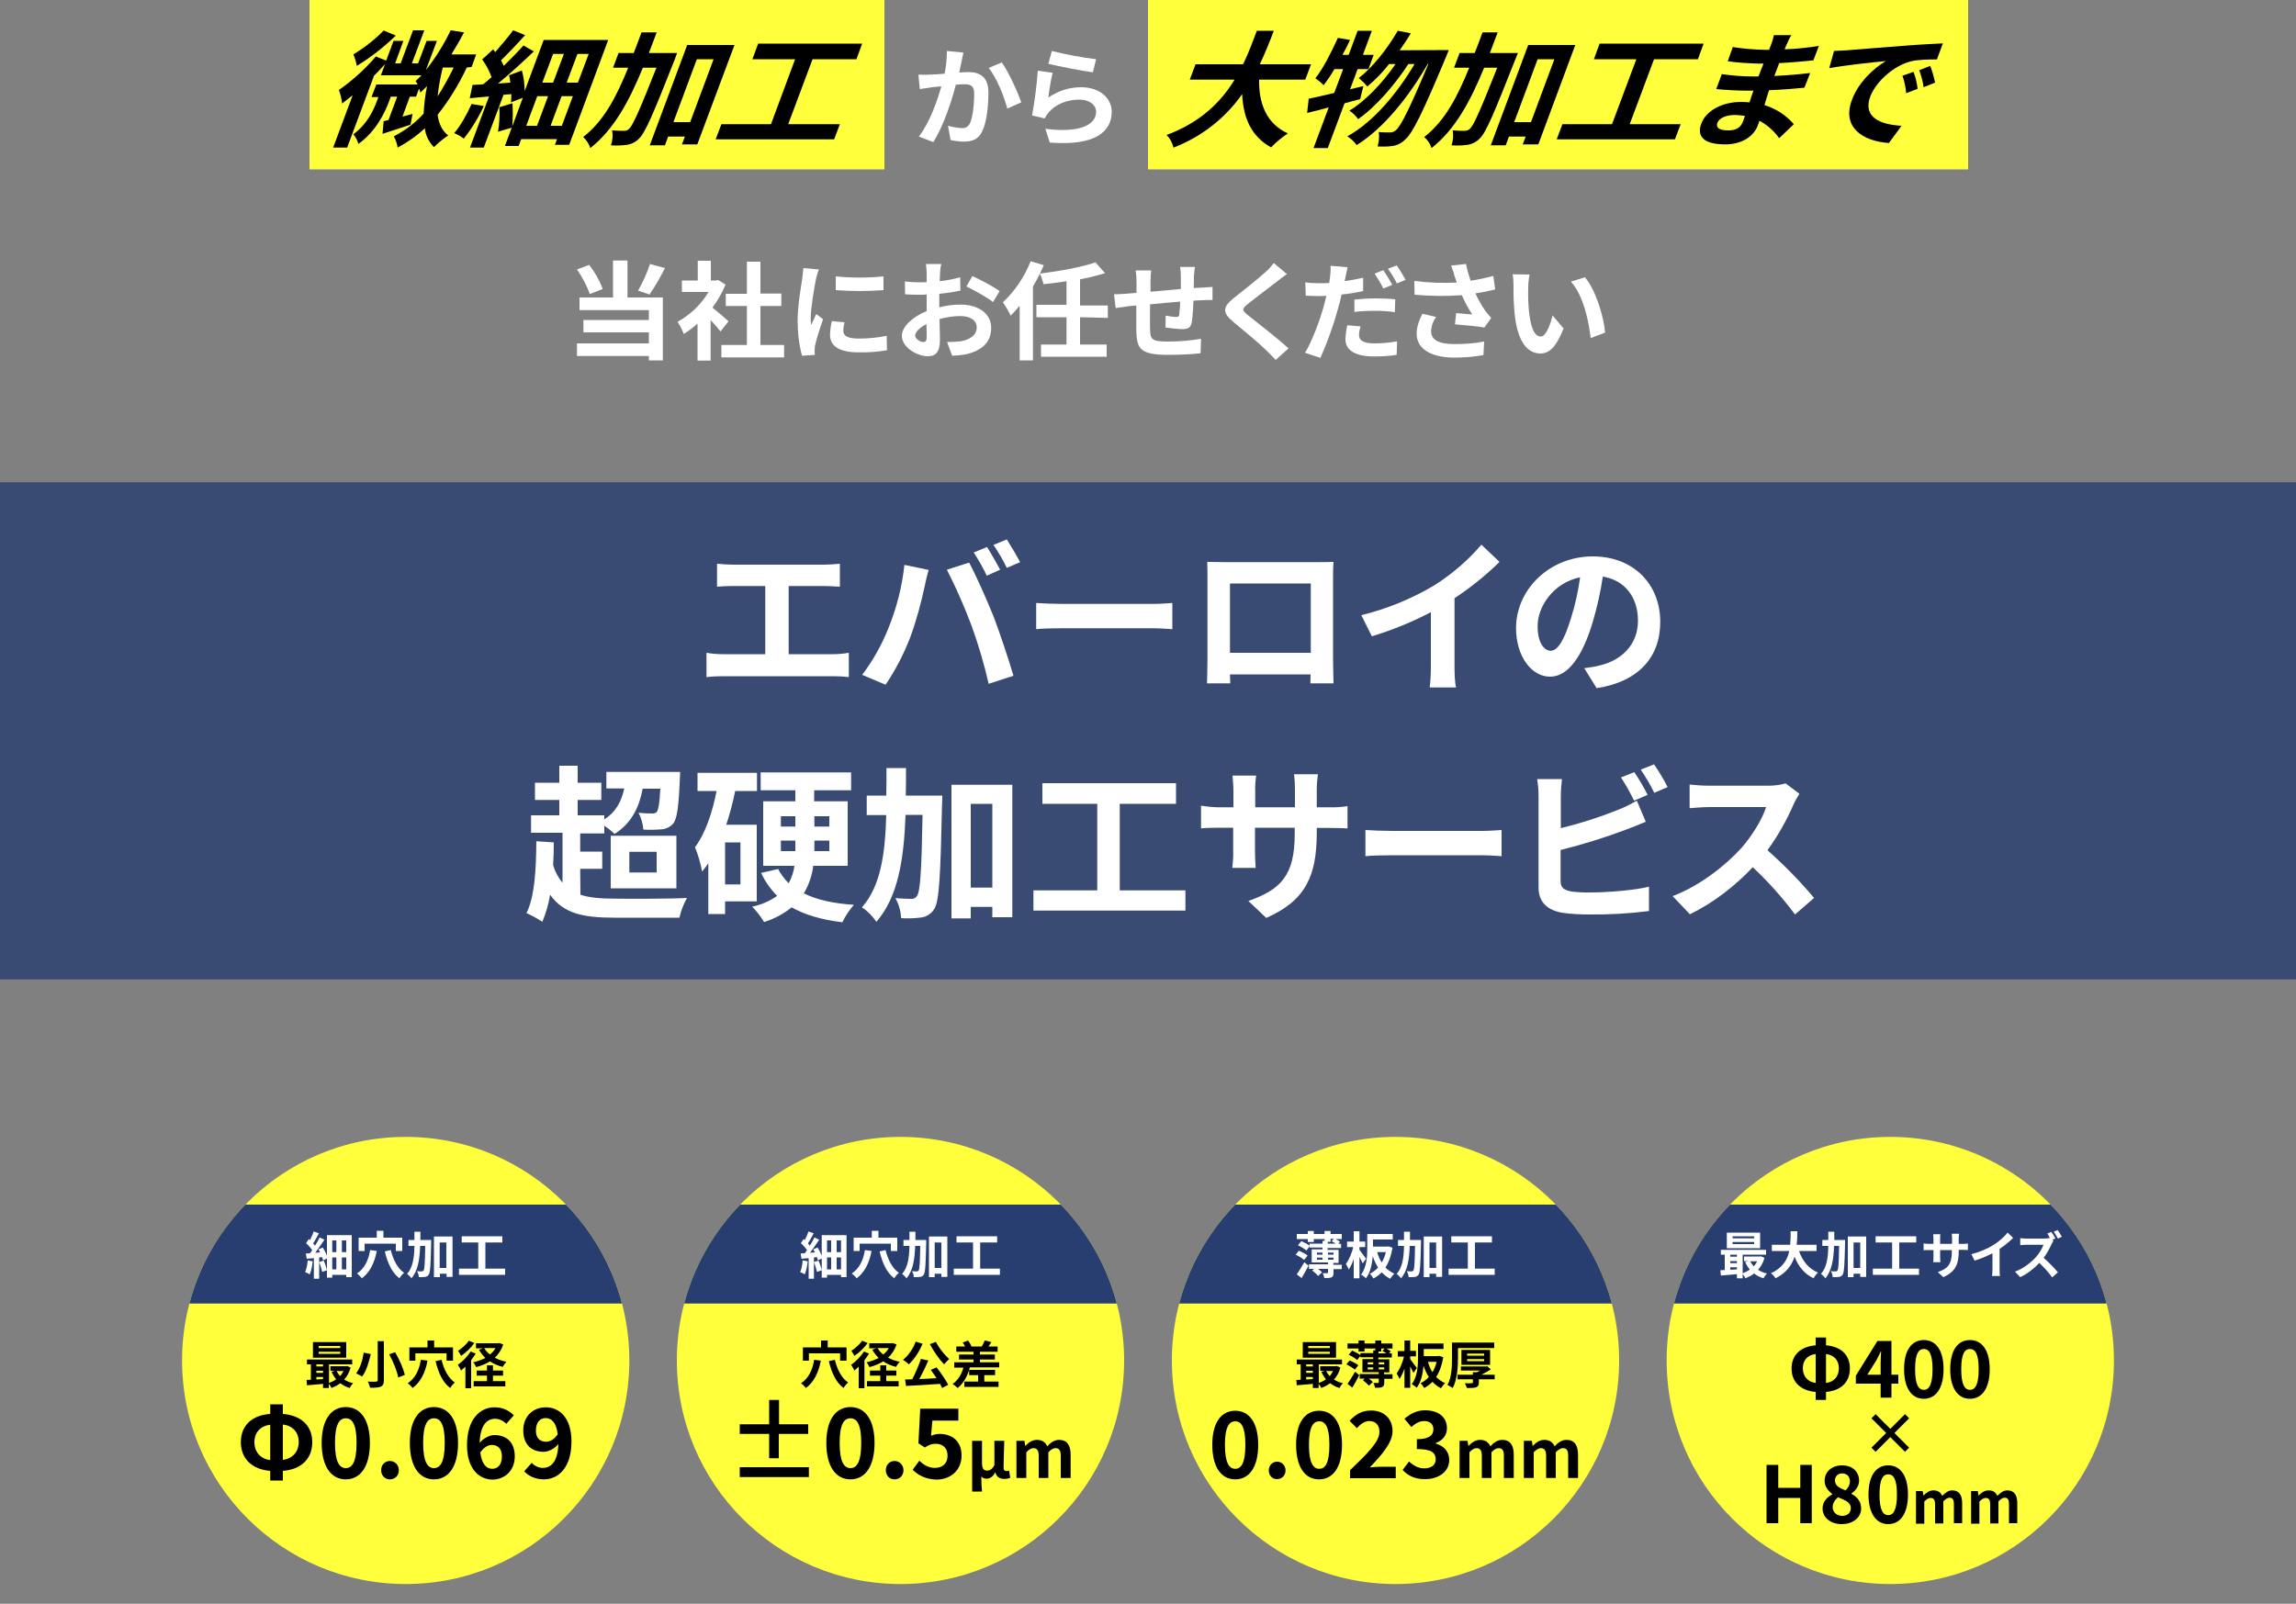 <?xml version="1.0" encoding="utf-8"?>
<!-- Generator: Adobe Illustrator 25.4.1, SVG Export Plug-In . SVG Version: 6.00 Build 0)  -->
<svg version="1.1" id="レイヤー_1" xmlns="http://www.w3.org/2000/svg" xmlns:xlink="http://www.w3.org/1999/xlink" x="0px"
	 y="0px" viewBox="0 0 1000 698.7" style="enable-background:new 0 0 1000 698.7;" xml:space="preserve">
<rect x="0" y="0" width="1000" height="698.7" fill="#808080" stroke="none"/>
<style type="text/css">
	.st0{fill:#FFFF3C;}
	.st1{fill:#FFFFFF;}
	.st2{opacity:0.8;fill:#283E70;enable-background:new    ;}
	.st3{clip-path:url(#SVGID_00000119818150071890170470000001820783033102456210_);fill:#283E70;}
	.st4{clip-path:url(#SVGID_00000030487866416807847380000011280107929199947181_);fill:#283E70;}
	.st5{clip-path:url(#SVGID_00000183231005000303803050000008098028970180553880_);fill:#283E70;}
	.st6{clip-path:url(#SVGID_00000165200337789497258790000011443223219695229599_);fill:#283E70;}
</style>
<rect x="134.8" class="st0" width="250.4" height="73.8"/>
<rect x="500" class="st0" width="357.2" height="73.8"/>
<path class="st1" d="M418.8,26.8c-0.3,1.4-0.7,3.1-1,4.8c1.6-0.1,3-0.2,4-0.2c5.1,0,8.7,2.2,8.7,8.9c0,5.5-0.7,13-2.8,17.1
	c-1.6,3.3-4.3,4.3-7.9,4.3c-1.9,0-3.9-0.3-5.8-0.7l-1.1-6.2c1.9,0.5,3.9,0.9,5.9,1c1.5,0.2,2.9-0.6,3.6-2c1.3-2.7,1.9-8.3,1.9-12.9
	c0-3.7-1.6-4.2-4.7-4.2c-0.8,0-2,0.1-3.3,0.2c-1.8,7.1-5.4,18.1-9.8,25l-6.3-2.4c4.7-6.1,8-15.5,9.8-21.9L406,38
	c-1.4,0.2-3.9,0.6-5.4,0.8l-0.6-6.3c1.7,0.1,3.4,0.1,5.2,0c1.5,0,3.8-0.2,6.2-0.4c0.7-3.2,1-6.6,1-9.9l7.2,0.7
	C419.4,24.1,419,25.6,418.8,26.8z M444.8,44.6l-6.1,2.7c-1.3-5.2-4.7-13.6-8.1-17.7l5.7-2.4C439.3,31.3,443.3,40.2,444.8,44.6
	L444.8,44.6z"/>
<path class="st1" d="M456.6,42.5c4.2-2.9,9.1-4.5,14.2-4.5c8.5,0,13.4,5,13.4,10.7c0,8.5-7,15-27,13.4l-1.9-6
	c14.5,1.9,22.1-1.5,22.1-7.4c0-3-3-5.3-7.2-5.3c-5.5,0-10.4,2-13.4,5.5c-0.7,0.8-1.3,1.7-1.8,2.7l-5.5-1.3c1.2-6.4,2-13,2.5-19.5
	l6.5,0.9C457.8,34.1,456.9,39.8,456.6,42.5z M477.4,25.8l-1.4,5.7c-4.9-0.6-15.6-2.8-19.4-3.7l1.5-5.6
	C464.5,23.8,470.9,25,477.4,25.8z"/>
<path d="M203.3,29.4c-3.4,7.3-7.7,14.3-12.7,20.6c0.5,3.9,2,7,4.6,9c-2.2,1.5-4.3,3.2-6.2,5.1c-2.2-2.2-3.6-5.1-4-8.2
	c-3.5,3.3-7.5,6.1-11.8,8.4c-0.3-1.7-0.8-3.4-1.7-4.9c4.9-2.5,9.3-5.8,13-9.9c0.2-4,0.7-8.1,1.5-12c-0.9,1-1.9,1.9-2.9,2.8
	c-0.1-0.4-0.3-1-0.6-1.7l-1.3,3.5h-2.7l-3.2,8.7c1.4-0.4,2.9-0.8,4.4-1.2l-0.9,4.7c-4.2,1.4-8.4,2.8-12.2,4l0.5-5.5l2.1-0.5
	l3.8-10.2h-2.8l-0.7,1.9c-1.8,4.9-5.6,13.1-13.4,18.7c-0.4-1.5-1.2-3-2.2-4.2c6.1-4.5,8.8-10.5,10.3-14.6l0.6-1.6h-3l2.1-5.5h18
	c-0.3-0.5-0.5-1-0.9-1.5c0.9-0.8,1.7-1.6,2.6-2.5h-17.7l1.8-4.9c-1.5,1.7-3.1,3.4-4.8,5.1l-11.7,31.3h-6.1l8.5-22.8
	c-1.6,1.3-3.2,2.5-4.6,3.6c-0.2-2-0.7-4-1.4-5.9c6-4.2,11.4-9.1,16.1-14.6l4.5,1.8l3.2-8.6h4.3l-3.6,9.8h2.4l5.4-14.4h4.9l-5.4,14.4
	h2.7l3.7-9.8h4.5l-4.8,12.7c4.2-5.3,7.8-11.1,10.8-17.3l5.8,0.9c-1.7,3.3-3.6,6.5-5.5,9.6h10.8l-2,5.5L203.3,29.4z M172.4,15.5
	c-5.2,5-10.9,9.5-17,13.2c-0.3-1.7-0.8-3.4-1.5-5c4.8-2.9,9.3-6.4,13.2-10.4L172.4,15.5z M192.8,29.6c-1,4.1-1.8,8.2-2.2,12.4
	c2.6-4.1,4.9-8.3,7-12.6h-4.6L192.8,29.6z"/>
<path d="M210.7,46.2c-2.3,5-5.2,9.8-8.7,14.2c-1.3-1-2.7-1.8-4.2-2.4c2.8-3.2,5.5-8.1,7.6-12.7L210.7,46.2z M264.9,17.4l-17,45.7
	h-6.2l0.9-2.5H227l-1.1,3h-6l3-8l-6,1.8c0.6-3.5,0.8-7.1,0.6-10.7l5.7-1.7c0.2,3.4,0.2,6.7-0.1,10.1l4.6-12.5l-5.2,2
	c0.2-1.2,0.2-2.4,0.2-3.6l-3.4,0.3l-8.6,23h-6l8.3-22.3c-3,0.3-5.8,0.5-8.4,0.8l1.2-5.8c1.4,0,3-0.2,4.7-0.3c1.2-1,2.4-2,3.6-3.1
	c-1-2.7-2.3-5.3-4.1-7.7l4.8-4.4c0.3,0.4,0.6,0.8,0.9,1.2c2.7-3.1,5.7-6.7,7.8-9.5l5.2,2.1c-3.4,3.8-7.4,8-10.5,11
	c0.4,0.8,0.9,1.6,1.2,2.4c3.1-3.1,6.2-6.2,8.6-8.9l4.5,2.6c-4.7,4.5-10.4,9.7-15.6,14l5.4-0.4c-0.2-1.1-0.3-2.2-0.6-3.2l5.6-2.1
	c0.8,2.9,1.2,6,1.2,9l8.3-22.3L264.9,17.4z M229.2,54.8h4.7l4.8-12.9H234L229.2,54.8z M240.9,23.5L236.2,36h4.7l4.7-12.5L240.9,23.5
	z M244.7,54.8l4.8-12.9h-4.9l-4.8,12.9H244.7z M256.4,23.5h-4.9L246.8,36h4.9L256.4,23.5z"/>
<path d="M294.9,23.1c0,0-0.8,2.1-1.1,3c-9.2,23.3-12.7,31.6-15.4,34.2c-1.4,1.5-3.3,2.5-5.4,2.8c-2.3,0.3-4.6,0.4-6.9,0.2
	c0.7-2.1,0.9-4.3,0.5-6.5c2.2,0.2,4.2,0.2,5.3,0.2c0.9,0,1.7-0.4,2.2-1c1.6-1.5,4.6-8.3,11.8-26.5H280c-6,14.6-12.6,26.9-22.9,35
	c-0.6-1.9-1.7-3.5-3.1-4.8c9-7,14.4-17.4,19.6-30.2H267l2.4-6.4h6.6c1.1-2.9,2.3-5.9,3.4-9h6.6c-1.1,3.1-2.3,6.1-3.4,9L294.9,23.1z
	 M319.9,19.6l-16.2,43.3H297l1.3-3.4H291l-1.4,3.8H283l16.3-43.7L319.9,19.6z M300.6,53.2l10.2-27.4h-7.3l-10.2,27.4H300.6z"/>
<path d="M365.8,54.1l-2.5,6.6h-51.6l2.5-6.6h21.6l10.5-28.3h-18.6l2.5-6.8h45.3l-2.5,6.8h-19.1l-10.6,28.3H365.8z"/>
<path d="M548.4,34.7c-0.2,10.7,3.4,19.3,12.5,23.4c-2.6,1.8-5.1,3.8-7.3,6.1c-8.5-4.7-12.1-12.6-12.6-23.2
	c-7.4,10.6-17.9,18.7-29.9,23.3c-0.5-2.1-1.5-4-3-5.5c15.1-5.6,23.9-14.7,29.6-24.1h-19.5l2.5-6.7h20.7c2.5-5.1,4.3-10.1,6-14.6h7.4
	c-1.7,4.5-3.7,9.5-6.1,14.6h22.3l-2.5,6.7L548.4,34.7z"/>
<path d="M592.4,43.2c-2.2,0.5-4.5,1.2-6.8,1.8l-7.3,19.5h-6.2l6.6-17.7c-3.4,0.9-6.6,1.8-9.4,2.4L570,43c3.1-0.6,6.8-1.5,11.1-2.5
	l3.9-10.4h-3.8c-1.4,2.4-3,4.8-4.7,7c-1.1-1.1-2.3-2.1-3.6-3c3.4-4.3,6.9-11.2,9.8-17.6l5.3,0.9c-1,2.2-2.1,4.3-3.3,6.5h2.7
	l3.9-10.5h6.2l-3.9,10.5h4.7l-2.3,6.2h-4.7l-3.3,8.8l5.8-1.4L592.4,43.2z M631,21.8c0,0-0.9,2.2-1.2,3c-10.2,24.4-14.6,33.3-17.8,36
	c-1.5,1.5-3.4,2.5-5.5,2.8c-2.1,0.3-4.3,0.3-6.5,0.2c0.6-2.1,0.8-4.2,0.5-6.3c1.7,0.2,3.3,0.2,5,0.2c0.9,0,1.8-0.4,2.5-1
	c2.1-1.8,5.9-9.2,14.1-28.8h-0.3c-7.9,13.8-19.1,28-30.9,35.3c-1.1-1.5-2.5-2.8-4.1-3.8c11.4-6.3,21.7-18.7,29.3-31.5h-2.7
	c-5.8,8.9-14.2,18.7-21.9,24c-1-1.5-2.3-2.7-3.8-3.7c7.2-4.3,14.7-12.4,20.1-20.3H605c-2.8,3.6-6,6.9-9.5,9.8
	c-1.1-1.4-2.4-2.6-3.7-3.7c6.2-4.8,12.3-12.6,17-20.6l5.7,1.1c-1.5,2.5-3.2,5-4.9,7.4L631,21.8z"/>
<path d="M661.1,23.1c0,0-0.8,2.1-1.2,3c-9.2,23.3-12.7,31.7-15.4,34.2c-1.4,1.5-3.3,2.5-5.4,2.8c-2.3,0.3-4.6,0.4-6.9,0.2
	c0.7-2.1,0.9-4.3,0.5-6.5c2.2,0.2,4.2,0.2,5.3,0.2c0.9,0,1.7-0.4,2.3-1c1.6-1.5,4.6-8.3,11.8-26.5h-5.7c-6,14.6-12.6,26.9-22.9,35
	c-0.6-1.9-1.7-3.5-3.2-4.8c9-7,14.4-17.4,19.6-30.2h-6.6l2.4-6.4h6.6c1.1-2.9,2.3-5.9,3.4-9h6.6c-1.2,3.1-2.3,6.1-3.4,9L661.1,23.1z
	 M686.1,19.6L670,62.9h-6.8l1.3-3.4h-7.3l-1.4,3.8h-6.5l16.3-43.7L686.1,19.6z M666.8,53.2l10.2-27.4h-7.3l-10.2,27.4H666.8z"/>
<path d="M732,54.1l-2.5,6.6H678l2.5-6.6h21.6l10.6-28.3h-18.5l2.5-6.8h45.3l-2.5,6.8h-19.1l-10.6,28.3H732z"/>
<path d="M778.2,19.3c-0.3,0.5-0.6,1.4-0.9,2.2c5-0.2,10-0.7,14.9-1.5l-2.4,6.3c-3.9,0.4-9.2,0.9-14.9,1.2c-0.7,1.9-1.5,3.9-2.1,5.6
	c5.8-0.3,10.8-0.7,15.6-1.3l-2.5,6.4c-5.3,0.5-9.9,0.9-15.4,1.1c-0.7,2.1-1.4,4.3-2,6.5c5,1.5,9.4,4.4,12.8,8.3l-6.4,6.1
	c-2.3-3.2-5.2-5.8-8.6-7.6c-0.2,0.8-0.5,1.4-0.7,2c-1.7,4.7-6.8,8.3-14.2,8.3c-9.1,0-12.6-3.3-10.4-9.1c2.1-5.5,8.8-9.4,17.5-9.4
	c1.2,0,2.4,0.1,3.5,0.2c0.5-1.7,1.1-3.5,1.7-5.1h-3c-3.3,0-9.7-0.3-13.2-0.7l2.4-6.5c4.4,0.6,8.8,1,13.3,1h2.7
	c0.7-1.8,1.4-3.8,2.2-5.6h-2.1c-4.5-0.1-9-0.4-13.5-1l2.2-6.2c4.5,0.7,9,1.1,13.6,1.2h2.2c0.4-1,0.7-1.9,1-2.6
	c0.5-1.2,0.8-2.5,1.1-3.8h7.6C779.4,16.5,778.8,17.9,778.2,19.3z M752.7,56.8c3,0,5.3-0.8,6.5-4c0.2-0.6,0.5-1.4,0.8-2.3
	c-1.5-0.2-3-0.4-4.5-0.4c-4,0-6.8,1.5-7.5,3.4C747.2,55.6,748.8,56.8,752.7,56.8z"/>
<path d="M804.5,21.9c4.9-0.4,14.6-1.2,25.3-2c6-0.5,12.3-0.8,16.4-1l-2.6,7c-3.1,0-8,0-11.2,0.8c-7.5,1.8-15.3,8.8-17.8,15.3
	c-3.4,9,4.2,12.3,13.6,12.8l-5.5,7.5c-11.6-0.8-20.6-6.9-16.1-18.8c2.9-7.9,9.9-14.1,14.8-16.9c-5.5,0.5-17.6,1.8-24.7,3.1l2.1-7.5
	C801.1,22.1,803.3,22,804.5,21.9z M835.2,38.7l-5,1.9c-0.2-2.6-0.7-5.1-1.6-7.6l4.8-1.7C834.3,33.6,834.9,36.1,835.2,38.7
	L835.2,38.7z M842.8,36l-5,2c-0.3-2.5-1-5-1.9-7.4l4.8-1.9C841.6,31.1,842.3,33.5,842.8,36z"/>
<path class="st1" d="M256.9,128.1c-1.4-3.8-3.3-7.4-5.6-10.7l5.3-2c2.5,3.2,4.5,6.7,5.9,10.5L256.9,128.1z M273.4,129.6h15.3V157
	h-6.1v-1.9h-31.3v-5.5h31.3v-4.8h-28.5v-5.4h28.5v-4.3h-30.2v-5.5h14.6v-16.1h6.3V129.6z M289.6,116.8c-2,4-4.2,7.8-6.7,11.5l-5-1.7
	c2.1-3.7,3.9-7.6,5.2-11.6L289.6,116.8z"/>
<path class="st1" d="M313.8,144.4c-1-1.3-2.6-3.2-4.3-4.9v17.6h-5.7V141c-1.9,1.7-3.9,3.2-6,4.5c-0.7-1.9-1.6-3.6-2.7-5.3
	c5.6-3.1,10.2-7.5,13.5-13H297v-5h6.9v-8.6h5.7v8.6h2.2l1-0.2l3.2,2c-1.5,3.6-3.4,6.9-5.7,10c2.3,1.8,6,5,7,6L313.8,144.4z
	 M341.5,150.3v5.4h-27.3v-5.4h11.1v-17h-9.2V128h9.2v-14h5.9v13.9h9.1v5.4h-9.1v17L341.5,150.3z"/>
<path class="st1" d="M355.4,121.5c-0.6,3.1-2.3,12.4-2.3,17.1c0,1,0.1,2,0.2,3c0.7-1.6,1.5-3.2,2.2-4.8l3,2.3
	c-1.4,3.9-3,8.9-3.5,11.4c-0.1,0.7-0.2,1.5-0.2,2.2c0,0.5,0,1.3,0.1,1.9l-5.6,0.4c-1.3-5-1.9-10.1-1.9-15.2c0-7,1.5-14.8,2-18.4
	c0.1-1.3,0.4-3.1,0.5-4.6l6.8,0.6C356.2,118.3,355.6,120.7,355.4,121.5z M367.3,144.2c0,2.1,1.8,3.3,6.8,3.3c4.1,0,8.1-0.4,12.1-1.2
	l0.1,6.3c-4.1,0.7-8.3,1-12.5,0.9c-8.3,0-12.3-2.8-12.3-7.6c0.1-2,0.3-4,0.8-6l5.5,0.5C367.5,141.6,367.3,142.9,367.3,144.2z
	 M384.8,120.4v6c-6.9,0.5-13.9,0.5-20.8,0v-6C370.9,121.1,377.9,121.1,384.8,120.4z"/>
<path class="st1" d="M409.4,119.2c0,1-0.1,2.1-0.1,3.3c3-0.3,6-0.9,8.9-1.7l0.1,5.8c-2.8,0.6-6.1,1.1-9.2,1.4c0,1.4,0,2.8,0,4.2v1.7
	c3-0.8,6.1-1.2,9.3-1.2c7.4,0,13.3,3.7,13.3,10.1c0,5.5-3,9.6-10.7,11.5c-2.1,0.4-4.2,0.6-6.3,0.7l-2.2-6c2,0,4-0.1,5.9-0.3
	c3.9-0.7,7-2.6,7-6c0-3.2-2.9-5-7.1-5c-3.1,0-6.1,0.5-9.1,1.3c0.1,3.7,0.2,7.3,0.2,8.9c0,5.8-2.1,7.3-5.3,7.3
	c-4.7,0-11.3-3.9-11.3-8.9c0-4.1,4.8-8.3,10.8-10.8c0-1.1,0-2.2,0-3.3v-3.9c-0.9,0.1-1.8,0.1-2.6,0.1c-2.3,0-4.5,0-6.8-0.2l-0.1-5.6
	c2.2,0.3,4.4,0.4,6.7,0.4c0.9,0,1.8,0,2.8-0.1c0-1.6,0-3,0-3.8c0-1.4-0.2-2.7-0.3-4.1h6.7C409.6,116,409.5,118,409.4,119.2z
	 M402.1,149c0.9,0,1.5-0.4,1.5-2c0-1.2,0-3.3-0.1-5.8c-2.9,1.5-4.9,3.4-4.9,5.1C398.6,147.7,400.9,149,402.1,149z M435.4,126.8
	l-2.9,4.8c-2.3-1.9-8.6-5.4-11.6-6.8l2.6-4.5C427.6,122.1,431.6,124.3,435.4,126.8L435.4,126.8z"/>
<path class="st1" d="M470.4,138.2v11.9h11.6v5.3h-28.6v-5.3h11.1v-11.9h-13.1v-5.4h13.1v-10.3c-3.4,0.6-6.8,1-10,1.3
	c-0.4-1.6-0.9-3.1-1.6-4.6c-0.9,1.9-1.9,3.8-3,5.6V157h-5.8v-23.8c-1.2,1.5-2.5,2.9-3.9,4.3c-1-2-2.1-4-3.4-5.8
	c5.3-5,9.4-11.1,12.1-17.9l5.7,1.7c-0.5,1.3-1.1,2.5-1.7,3.7c8.7-1.1,18.2-2.8,24.2-4.9l4.2,4.7c-3.6,1.1-7.2,2-10.9,2.7v11.4h12.1
	v5.4L470.4,138.2z"/>
<path class="st1" d="M520,120.5c0,1.8,0,3.5-0.1,5c1.3-0.1,2.5-0.2,3.6-0.2c1.3-0.1,3.2-0.2,4.6-0.3v5.7c-0.8,0-3.4,0-4.6,0.1
	c-1.1,0-2.3,0.1-3.7,0.2c-0.1,3.1-0.3,6.2-0.7,9.3c-0.5,2.5-1.7,3.1-4.2,3.1c-1.7,0-5.6-0.5-7.3-0.7l0.1-5.2
	c1.5,0.3,2.9,0.5,4.4,0.6c1,0,1.4-0.2,1.5-1.1c0.2-1.9,0.4-3.8,0.4-5.6c-4.3,0.3-9,0.8-13.1,1.2c0,4.3-0.1,8.6,0,10.6
	c0.1,4.6,0.5,5.6,7.8,5.6c4.8,0,9.7-0.4,14.4-1.2l-0.2,6.3c-3.2,0.4-9.2,0.7-13.8,0.7c-12.5,0-14-2.5-14.2-10.6c0-2,0-6.5,0-10.9
	c-1.3,0.1-2.4,0.2-3.2,0.3c-1.5,0.2-4.5,0.6-5.8,0.8l-0.7-6c1.4,0,3.6-0.1,6.1-0.3c0.9-0.1,2.1-0.2,3.7-0.3V123
	c0-1.7-0.1-3.5-0.4-5.2h6.8c-0.2,1.6-0.3,3.2-0.3,4.8c0,1.1,0,2.7,0,4.5c4.1-0.4,8.8-0.8,13.2-1.2v-5.3c0-1.4-0.1-2.9-0.3-4.3h6.5
	C520.2,117.2,520.1,119.2,520,120.5z"/>
<path class="st1" d="M556.1,122.7c-3.1,2.4-9.5,7.2-12.7,9.8c-2.6,2.1-2.5,2.6,0.1,4.8c3.6,2.9,12.8,9.9,17.7,14.5l-5.6,5
	c-1.3-1.4-2.8-2.9-4.2-4.3c-3-2.9-10-8.8-14.4-12.4c-4.8-4-4.4-6.4,0.4-10.3c3.8-3,10.4-8.2,13.7-11.2c1.4-1.2,2.6-2.6,3.7-4
	l5.7,4.8C558.8,120.6,557.2,121.8,556.1,122.7z"/>
<path class="st1" d="M586,120.8c-0.1,0.5-0.2,1.1-0.4,1.7c2.7-0.4,5.5-0.9,8.1-1.5v5.8c-3.1,0.7-6.2,1.2-9.4,1.5
	c-0.4,2-0.9,4.1-1.5,6c-2,7.4-4.6,14.6-7.7,21.6l-6.7-2.2c2.9-4.7,6.6-14.4,8.3-20.9c0.3-1.3,0.7-2.6,1-3.9c-1.1,0-2.2,0.1-3.2,0.1
	c-2.4,0-4.2-0.1-5.8-0.2l-0.2-5.8c2,0.3,4,0.4,6.1,0.4c1.4,0,2.8,0,4.3-0.1c0.2-1,0.3-1.9,0.4-2.7c0.2-1.6,0.3-3.2,0.2-4.8l7.4,0.6
	C586.7,117.7,586.2,119.8,586,120.8z M591.9,146c0,2,1.5,3.6,6.6,3.6c3.4,0,6.7-0.3,10-0.9l-0.2,5.9c-3.3,0.5-6.6,0.7-9.8,0.7
	c-8.1,0-12.5-2.7-12.5-7.4c0.1-2.1,0.3-4.2,0.8-6.2l5.8,0.5C592.2,143.4,591.9,144.7,591.9,146z M599.2,130c2.8,0,5.7,0.1,8.5,0.4
	l-0.2,5.6c-2.8-0.4-5.5-0.6-8.3-0.6c-3.1,0-6.2,0.1-9.3,0.5v-5.4C592.7,130.2,596.1,130,599.2,130L599.2,130z M606.4,124.1l-3.9,1.6
	c-1.1-2.2-2.4-4.4-3.8-6.5l3.8-1.5C603.9,119.8,605.2,121.9,606.4,124.1L606.4,124.1z M612.2,121.9l-3.8,1.6
	c-1.1-2.2-2.4-4.4-3.9-6.4l3.8-1.5C609.7,117.6,611,119.8,612.2,121.9L612.2,121.9z"/>
<path class="st1" d="M632,115.7l6.5-0.7c0.5,2.5,1.2,4.9,2,7.3c3.3-0.5,6.6-1.2,9.9-2.1l0.8,5.9c-2.8,0.7-5.7,1.3-8.6,1.7
	c1.2,2.6,2.6,5.2,4.3,7.6c0.8,1.1,1.7,2.1,2.6,3.1l-3,4.2c-2.7-0.5-8.8-1.1-12.8-1.4l0.5-4.9c2.4,0.2,5.5,0.5,7,0.6
	c-1.7-2.7-3.3-5.5-4.5-8.4c-6.9,0.5-13.8,0.4-20.6-0.2l-0.1-6c6.1,0.8,12.4,1,18.5,0.7c-0.4-1.1-0.7-2.1-1-2.8
	C633.2,118.9,632.6,117.2,632,115.7z M623.3,144.3c0,3.9,3.6,5.6,10.2,5.6c4.3,0,8.7-0.3,12.9-1.1l-0.3,5.9c-4.3,0.8-8.6,1.1-13,1.1
	c-9.8-0.1-16.1-3.8-16.1-10.4c0-2.8,0.9-5.5,2.5-8.7l6,1.4C624.2,139.8,623.4,142,623.3,144.3z"/>
<path class="st1" d="M665.6,125.4c-0.1,3.3,0,6.6,0.3,9.9c0.7,6.7,2.1,11.3,5.2,11.3c2.3,0,4.2-5.4,5.1-9.2l4.8,5.7
	c-3.2,8.1-6.2,10.9-10.1,10.9c-5.3,0-9.9-4.6-11.2-17.1c-0.4-4.2-0.6-8.4-0.5-12.6c0-1.6-0.1-3.2-0.4-4.8l7.4,0.1
	C665.8,121.6,665.6,123.5,665.6,125.4z M699.1,144.9l-6.3,2.4c-0.8-7.5-3.3-18.8-8.6-24.6l6.1-1.9
	C694.9,126.1,698.5,137.8,699.1,144.9z"/>
<rect y="210.1" class="st2" width="1000" height="216.6"/>
<path class="st1" d="M319.3,246h39.6c2.2,0,4.7-0.2,6.9-0.4v10c-2.2-0.1-4.7-0.3-6.9-0.3h-15.4V285h19.3c2.3,0,4.6-0.2,6.9-0.6V295
	c-2.3-0.3-4.6-0.4-6.9-0.4h-48c-2.4,0-4.8,0.1-7.1,0.4v-10.6c2.4,0.4,4.7,0.6,7.1,0.6h18.5v-29.7h-14.1c-2,0-5.1,0.1-6.9,0.3v-10
	C314.2,245.8,317.2,246,319.3,246z"/>
<path class="st1" d="M393.9,246.1l10.6,2.2c-0.7,2.1-1.5,5.7-1.8,7.3c-1.6,7.4-3.6,14.8-6.2,21.9c-2.8,7.3-6.4,14.3-10.8,20.8
	l-10.2-4.3c4.7-6.2,8.5-13,11.4-20.2C390.5,264.9,392.9,255.6,393.9,246.1z M412.4,248.2l9.7-3.1c3,5.6,8,16.8,10.8,23.9
	c2.5,6.6,6.4,18.2,8.5,25.4l-10.8,3.5c-2-8.7-4.5-17.3-7.6-25.7C419.9,264,416.4,256,412.4,248.2z M435.6,248.2l-5.8,2.6
	c-1.7-3.5-3.6-6.9-5.7-10.1l5.8-2.4C431.6,241,434.2,245.6,435.6,248.2L435.6,248.2z M444.3,244.9l-5.8,2.5c-1.7-3.5-3.6-6.8-5.8-10
	l5.8-2.4C440.5,238.2,442.5,241.5,444.3,244.9z"/>
<path class="st1" d="M463,263.1h39.1c3.4,0,6.6-0.3,8.5-0.4v11.4c-1.8-0.1-5.5-0.4-8.5-0.4H463c-4.1,0-9,0.1-11.7,0.4v-11.4
	C453.9,262.9,459.2,263.1,463,263.1z"/>
<path class="st1" d="M533.5,244.9h40.1c1.8,0,4.6,0,7.2-0.1c-0.2,2.2-0.2,4.9-0.2,7.1v35.7c0,2.8,0.2,9.8,0.2,10.1h-10.1
	c0-0.1,0.1-1.8,0.1-3.9h-35.1c0.1,2,0.1,3.7,0.1,3.9h-10.1c0-0.4,0.2-6.7,0.2-10.2v-35.6c0-2,0-5-0.1-7.1
	C528.8,244.8,531.6,244.9,533.5,244.9z M535.7,284.4h35.2v-30.2h-35.2L535.7,284.4z"/>
<path class="st1" d="M624.7,255c7.7-4.9,14.6-10.8,20.5-17.7l7.9,7.5c-6,5.9-12.6,11.2-19.6,15.8v29.4c0,3.2,0.1,7.7,0.7,9.5h-11.5
	c0.4-3.2,0.5-6.4,0.5-9.5v-23.3c-8.2,4.3-16.8,7.8-25.7,10.5l-4.6-9.2C604,265.3,614.8,260.9,624.7,255z"/>
<path class="st1" d="M695.4,299.8l-5.4-8.7c2.3-0.3,4.5-0.6,6.8-1.2c9.3-2.2,16.6-8.9,16.6-19.5c0-10-5.5-17.6-15.3-19.2
	c-1,6.7-2.5,13.3-4.4,19.8c-4.4,14.7-10.6,23.8-18.6,23.8c-8.1,0-14.8-8.9-14.8-21.2c0-16.8,14.6-31.2,33.4-31.2
	c18.1,0,29.4,12.5,29.4,28.4C723.2,286.1,713.8,297,695.4,299.8z M675.4,283.5c3.1,0,5.9-4.6,8.9-14.4c1.8-5.8,3.1-11.7,3.9-17.6
	c-12,2.5-18.5,13.1-18.5,21.1C669.6,279.9,672.5,283.5,675.4,283.5L675.4,283.5z"/>
<path class="st1" d="M252.8,389.8c3.9,1.3,8.9,1.7,14.9,1.7c5.5,0.1,25,0.1,31.5-0.3c-1.5,2.7-2.6,5.6-3.3,8.6h-28.3
	c-13.6,0-22.2-1.8-28-10c-0.7,4.1-1.8,8-3.4,11.8c-2.2-1.5-4.5-2.7-6.9-3.8c3.6-7.2,4.2-19,4.3-31.3l7.6,0.5c0,3.4-0.1,6.7-0.3,9.9
	c0.8,2.8,2.2,5.4,4.1,7.7v-21.8h-13.7v-7.6h12.3v-6.7h-10.6V341h10.6v-7.4h8v7.4h10.3v7.5h-10.3v6.7h11.6v1.8
	c4.8-3.1,7.4-7.5,8.7-13.5h-7.8v-7.2h32.1c0,0,0,2-0.1,3c-0.5,12.1-1.2,17.4-2.9,19.5c-1.2,1.4-3,2.3-4.9,2.5
	c-2.7,0.2-5.4,0.3-8.1,0.1c-0.2-2.6-0.9-5-2.1-7.3c2,0.2,3.9,0.3,5.9,0.3c0.8,0.1,1.6-0.2,2.1-0.7c0.6-1,1.2-3.6,1.5-10.1h-7.7
	c-1.7,9.2-5.6,15.5-12.2,19.7c-1.4-1.3-2.9-2.5-4.5-3.6v3.4h-10.5v7.9h9.6v7.5h-9.6L252.8,389.8z M266,364.1h28.6V387H266V364.1z
	 M274.1,380.1H286v-9h-11.9L274.1,380.1z"/>
<path class="st1" d="M315.8,392.8v5.4h-7.3v-22.1c-0.9,1.3-1.8,2.5-2.7,3.6c-0.7-3.6-1.7-7.2-3.1-10.6c4.5-6,7.5-14.9,9.4-24.5h-8.3
	v-7.9h25.9v7.9h-9.5c-1,5-2.3,9.9-3.9,14.7h13.3v33.4H315.8z M322.5,367h-6.7v18.3h6.7V367z M354.2,377.2c-0.5,4.2-1.9,8.3-4.1,12
	c5.6,2.8,12.8,4.4,21.8,5c-2,2.3-3.7,4.8-5,7.6c-9-1.1-16.3-3.2-22.1-6.5c-3.6,2.9-7.6,5-12,6.4c-1.5-2.4-3.2-4.7-5.2-6.7
	c3.9-0.8,7.6-2.4,10.9-4.7c-2.9-2.9-5.3-6.3-7-10l7.4-1.7c1.2,2.3,2.8,4.4,4.6,6.2c1.3-2.4,2.2-5,2.5-7.6h-13.6v-28.1h14v-4.8h-15.1
	v-7.8h39.4v7.8h-16.1v4.8h14.6v28.1H354.2z M340.1,360.1h6.3v-4.5h-6.3V360.1z M346.4,370.8v-4.6h-6.3v4.6H346.4z M354.7,355.6v4.5
	h6.5v-4.5H354.7z M361.2,366.2h-6.5v4.6h6.5V366.2z"/>
<path class="st1" d="M410.4,346.6c0,0,0,2.8-0.1,3.9c-0.7,31-1.2,42.2-3.4,45.5c-1.2,2-3.3,3.4-5.6,3.7c-2.9,0.4-5.9,0.5-8.8,0.3
	c-0.2-3-1-6-2.5-8.7c2.9,0.2,5.5,0.3,6.9,0.3c1,0.1,2-0.4,2.5-1.3c1.4-2,2-11,2.4-35.3h-7.4c-0.7,19.5-3.3,35.8-12.7,46.6
	c-1.7-2.5-3.8-4.7-6.3-6.3c8.2-9.3,10.1-23.2,10.6-40.2h-8.5v-8.5h8.5c0.1-3.9,0.1-7.9,0.1-12h8.5c0,4.1,0,8.1-0.1,12L410.4,346.6z
	 M440.9,341.9v57.7h-8.7v-4.5h-9.4v5h-8.4v-58.2L440.9,341.9z M432.2,386.7v-36.5h-9.4v36.5H432.2z"/>
<path class="st1" d="M516.3,387.9v8.8h-66.2v-8.8h27.8v-37.7H454v-9h58.2v9h-24.5v37.7H516.3z"/>
<path class="st1" d="M551.5,399.9l-7.8-7.4c14.1-4.9,20.2-11.1,20.2-29.1v-2.8h-17.3v9.9c0,3.2,0.2,6.2,0.3,7.6h-10.2
	c0.3-2.5,0.5-5.1,0.4-7.6v-9.9H531c-3.6,0-6.3,0.1-7.9,0.3v-9.9c2.6,0.4,5.2,0.7,7.9,0.7h6.2v-7.2c0-2.1-0.2-4.4-0.4-6.6h10.3
	c-0.3,2.2-0.5,4.4-0.4,6.6v7.2h17.3v-7.6c0-2.3-0.1-4.5-0.4-6.8h10.4c-0.3,2.2-0.5,4.5-0.5,6.8v7.6h5.4c2.7,0.1,5.4-0.1,8-0.5v9.7
	c-1.6-0.1-4.2-0.2-8-0.2h-5.4v2.4C573.4,381.2,569,392.2,551.5,399.9z"/>
<path class="st1" d="M606.4,362h39.1c3.4,0,6.6-0.3,8.5-0.4V373c-1.7-0.1-5.5-0.4-8.5-0.4h-39.1c-4.2,0-9,0.1-11.7,0.4v-11.4
	C597.3,361.8,602.6,362,606.4,362z"/>
<path class="st1" d="M679.8,347v13.8c8.6-2.1,17-4.8,25.2-8.1c2.8-1.1,5.4-2.4,7.9-3.9l3.9,9.2c-2.8,1.2-6.1,2.5-8.5,3.4
	c-9.3,3.5-18.9,6.5-28.6,8.9v13.5c0,3.1,1.5,3.9,4.7,4.6c2.8,0.3,5.6,0.5,8.5,0.4c7.6,0,19.4-1,25.3-2.5v10.6
	c-8.6,1.1-17.3,1.6-25.9,1.5c-4.1,0-8.2-0.2-12.2-0.8c-6.3-1.2-10-4.7-10-10.9V347c0-2.5-0.2-5.1-0.6-7.6h10.8
	C680,341.9,679.8,344.5,679.8,347z M717.6,346.3l-5.9,2.5c-1.7-3.5-3.6-6.9-5.7-10.1l5.8-2.3C713.6,339,716.3,343.6,717.6,346.3z
	 M726.3,342.9l-5.8,2.5c-1.7-3.5-3.7-6.9-5.9-10.1l5.8-2.3C722.6,336.2,724.6,339.5,726.3,342.9L726.3,342.9z"/>
<path class="st1" d="M781.2,350.4c-3.1,7.1-6.9,13.8-11.4,20c7.3,6.5,14.1,13.4,20.3,20.8l-8.3,7.2c-5.5-7.4-11.7-14.3-18.4-20.6
	c-7.7,8.2-17.4,15.7-27.4,20.5l-7.5-7.9c11.7-4.4,23-13.3,29.9-20.9c4.8-5.5,9.2-12.7,10.8-17.9h-24.7c-3,0-7.1,0.4-8.6,0.5v-10.3
	c2.9,0.3,5.7,0.5,8.6,0.5h25.7c2.5,0,5.1-0.3,7.5-1l6,4.5C782.8,347.3,781.9,348.8,781.2,350.4z"/>
<g>
	<circle class="st0" cx="176.7" cy="592.7" r="97.4"/>
	<g>
		<g>
			<path d="M152.7,595.8c-0.6,2.1-1.5,3.8-2.8,5.2c1.1,0.7,2.4,1.3,3.9,1.6c-0.5,0.5-1.2,1.4-1.5,2.1c-1.6-0.5-2.9-1.2-4.1-2.1
				c-1.1,0.9-2.4,1.5-3.8,2.1c-0.2-0.5-0.7-1.2-1.2-1.8v1.8h-2.5v-1.8c-2.5,0.2-5.1,0.5-7,0.6l-0.2-2.3c0.6,0,1.2-0.1,1.9-0.1v-6.7
				h-1.7v-2.1h19.7v2.1h-10.1v8.1c1.1-0.4,2.2-0.9,3.1-1.6c-0.8-1-1.5-2.1-2-3.3l1.5-0.4h-2v-2h6.9l0.4-0.1L152.7,595.8z
				 M150.8,591.5h-14.5v-6.8h14.5V591.5z M137.8,594.4v0.9h2.9v-0.9H137.8z M137.8,598.1h2.9v-0.9h-2.9V598.1z M137.8,601
				c0.9-0.1,1.9-0.1,2.9-0.2v-0.9h-2.9V601z M148.2,586.4h-9.4v0.9h9.4V586.4z M148.2,588.9h-9.4v0.9h9.4V588.9z M146.6,597.3
				c0.4,0.8,0.9,1.5,1.5,2.2c0.6-0.6,1.1-1.4,1.5-2.2H146.6z"/>
			<path d="M161.5,589.9c-0.8,3.3-1.9,7.4-3.8,9.8c-0.7-0.4-1.9-1.1-2.6-1.4c1.8-2.2,2.9-6.1,3.3-9L161.5,589.9z M167.2,584.3v17
				c0,1.6-0.4,2.3-1.3,2.8c-1,0.4-2.5,0.5-4.7,0.5c-0.2-0.8-0.6-2-1-2.7c1.4,0.1,3.1,0.1,3.6,0c0.5,0,0.7-0.2,0.7-0.6v-17H167.2z
				 M172.1,589.1c1.8,3.1,3.6,7.1,4.2,9.9l-2.9,1.1c-0.4-2.7-2.1-6.8-3.9-10.1L172.1,589.1z"/>
			<path d="M186.2,592.8c-1,5.3-3.1,9.4-6.5,11.9c-0.4-0.6-1.5-1.6-2.1-2.1c3.2-2.1,5-5.7,5.7-10.2L186.2,592.8z M180.9,592.8h-2.6
				V587h7.9v-3h2.9v3h8.2v5.8h-2.8v-3.2h-13.6V592.8z M192.3,592.4c1,4.1,2.9,8,5.8,9.9c-0.7,0.6-1.6,1.6-2,2.4
				c-3.3-2.4-5.2-6.7-6.4-11.7L192.3,592.4z"/>
			<path d="M207.2,589.7c-0.6,1-1.3,1.9-2,2.9v12.2h-2.5v-9.4c-0.7,0.6-1.3,1.2-1.9,1.7c-0.2-0.6-1-1.9-1.4-2.5
				c2-1.4,4.2-3.6,5.6-5.8L207.2,589.7z M206.6,585.1c-1.5,2.1-3.7,4.2-5.8,5.6c-0.3-0.6-0.9-1.7-1.3-2.2c1.7-1.1,3.7-2.9,4.7-4.4
				L206.6,585.1z M219.2,585.7c-0.8,2.4-2.1,4.3-3.7,5.8c1.5,0.8,3.2,1.4,5.1,1.8c-0.6,0.5-1.3,1.5-1.6,2.2c-2.1-0.5-4-1.3-5.6-2.4
				c-1.8,1.1-3.8,1.9-6,2.5c-0.3-0.6-0.8-1.6-1.3-2.1c1.9-0.4,3.7-1.1,5.3-1.9c-1.1-1-2-2.2-2.8-3.6l1.8-0.6h-3.1v-2.2h9.7l0.4-0.1
				L219.2,585.7z M214.7,601.7h5.4v2.3h-13.8v-2.3h5.8v-2.4h-4.5v-2.2h4.5v-2.3h2.6v2.3h4.4v2.2h-4.4V601.7z M210.9,587.3
				c0.6,1.1,1.5,2,2.5,2.8c1-0.8,1.8-1.7,2.4-2.8H210.9z"/>
		</g>
	</g>
	<g>
		<defs>
			<circle id="SVGID_1_" cx="176.7" cy="592.7" r="97.4"/>
		</defs>
		<clipPath id="SVGID_00000151515770102899444430000015530961847420217018_">
			<use xlink:href="#SVGID_1_"  style="overflow:visible;"/>
		</clipPath>
		
			<rect x="71.1" y="524.8" style="clip-path:url(#SVGID_00000151515770102899444430000015530961847420217018_);fill:#283E70;" width="211" height="43.1"/>
	</g>
	<g>
		<path class="st1" d="M136.2,549.5c-0.2,2.1-0.7,4.3-1.3,5.7c-0.4-0.3-1.4-0.8-2-1c0.6-1.3,1-3.3,1.1-5.1L136.2,549.5z
			 M153.2,537.9v18.5h-2.4v-1h-6.1v1.2h-2.3v-3.2l-2.1,0.7c-0.2-1.1-0.8-3-1.3-4.3l2-0.6c0.6,1.3,1.1,2.9,1.4,4.1v-5l-1.7,0.8
			c-0.1-0.4-0.2-0.9-0.4-1.4l-1.3,0.1v9.3h-2.3v-9c-1.1,0.1-2.2,0.2-3.1,0.3l-0.4-2.3c0.5,0,1.1-0.1,1.8-0.1c0.3-0.4,0.6-0.8,1-1.3
			c-0.6-1-1.7-2.2-2.7-3.1l1.2-1.8c0.2,0.2,0.4,0.3,0.5,0.5c0.6-1.2,1.3-2.7,1.6-3.8l2.3,0.8c-0.8,1.5-1.7,3.2-2.5,4.4
			c0.3,0.3,0.6,0.7,0.8,1c0.8-1.2,1.5-2.5,2-3.6l2.1,1c-1.2,1.8-2.7,3.9-4,5.7l2.1-0.2c-0.2-0.4-0.4-0.9-0.7-1.3l1.9-0.8
			c0.7,1.1,1.4,2.5,1.8,3.6v-9H153.2z M144.7,540.4v5.1h1.8v-5.1H144.7z M144.7,553h1.8v-5.2h-1.8V553z M150.8,540.4h-1.9v5.1h1.9
			V540.4z M150.8,553v-5.2h-1.9v5.2H150.8z"/>
		<path class="st1" d="M164.1,545c-1,5.3-3.1,9.4-6.5,11.9c-0.4-0.6-1.5-1.6-2.1-2.1c3.2-2.1,5-5.7,5.7-10.2L164.1,545z M158.8,545
			h-2.6v-5.8h7.9v-3h2.9v3h8.2v5.8h-2.8v-3.2h-13.6V545z M170.2,544.6c1,4.1,2.9,8,5.8,9.9c-0.7,0.6-1.6,1.6-2,2.4
			c-3.3-2.4-5.2-6.7-6.4-11.7L170.2,544.6z"/>
		<path class="st1" d="M187.8,540.2c0,0,0,0.9,0,1.2c-0.2,9.4-0.4,12.8-1,13.8c-0.5,0.8-1,1-1.7,1.1c-0.6,0.1-1.6,0.1-2.7,0.1
			c0-0.7-0.3-1.9-0.8-2.6c0.9,0.1,1.7,0.1,2.1,0.1c0.3,0,0.5-0.1,0.8-0.4c0.4-0.6,0.6-3.3,0.7-10.7H183c-0.2,5.9-1,10.9-3.8,14.1
			c-0.4-0.6-1.3-1.5-1.9-1.9c2.5-2.8,3.1-7,3.2-12.2h-2.6v-2.6h2.6c0-1.2,0-2.4,0-3.6h2.6c0,1.2,0,2.5,0,3.6H187.8z M197.1,538.8
			v17.5h-2.6v-1.4h-2.9v1.5H189v-17.7H197.1z M194.4,552.4v-11.1h-2.9v11.1H194.4z"/>
		<path class="st1" d="M220,552.7v2.7h-20.1v-2.7h8.4v-11.4h-7.2v-2.7h17.7v2.7h-7.4v11.4H220z"/>
	</g>
	<g>
		<path d="M117.7,640.8c-7.7-0.6-12.8-5.1-12.8-12.5c0-7.5,5.1-11.8,12.8-12.3v-4.2h5.5v4.2c7.7,0.6,12.8,4.9,12.8,12.3
			c0,7.4-5,11.9-12.8,12.5v4.2h-5.5V640.8z M117.7,636.1v-15.4c-4.2,0.5-6.9,3.3-6.9,7.6C110.8,632.6,113.5,635.6,117.7,636.1z
			 M123.2,620.6v15.4c4.2-0.5,6.9-3.5,6.9-7.8C130.1,623.9,127.4,621.1,123.2,620.6z"/>
		<path d="M140.1,628.6c0-10.2,4.2-15.6,10.5-15.6s10.5,5.4,10.5,15.6c0,10.3-4.1,15.9-10.5,15.9S140.1,638.9,140.1,628.6z
			 M155.3,628.6c0-8.4-2-10.7-4.7-10.7s-4.7,2.4-4.7,10.7c0,8.4,2,11,4.7,11S155.3,637.1,155.3,628.6z"/>
		<path d="M166,640.5c0-2.3,1.6-4,3.8-4c2.2,0,3.9,1.7,3.9,4c0,2.3-1.6,4-3.9,4C167.6,644.5,166,642.8,166,640.5z"/>
		<path d="M178.5,628.6c0-10.2,4.2-15.6,10.5-15.6s10.5,5.4,10.5,15.6c0,10.3-4.1,15.9-10.5,15.9S178.5,638.9,178.5,628.6z
			 M193.7,628.6c0-8.4-2-10.7-4.7-10.7s-4.7,2.4-4.7,10.7c0,8.4,2,11,4.7,11S193.7,637.1,193.7,628.6z"/>
		<path d="M203.4,629.6c0-11.5,5.8-16.5,12-16.5c3.8,0,6.5,1.6,8.4,3.5l-3.3,3.7c-1.1-1.2-3-2.2-4.8-2.2c-3.6,0-6.5,2.6-6.8,10.5
			c1.7-2.1,4.4-3.4,6.4-3.4c5.2,0,8.9,3,8.9,9.3c0,6.2-4.4,10.1-9.8,10.1C208.7,644.5,203.4,640,203.4,629.6z M209.2,632.8
			c0.6,5.1,2.7,7.1,5.2,7.1c2.4,0,4.2-1.8,4.2-5.4c0-3.4-1.8-5-4.4-5C212.7,629.5,210.8,630.4,209.2,632.8z"/>
		<path d="M228.3,641l3.3-3.7c1.1,1.3,3,2.2,4.8,2.2c3.6,0,6.5-2.6,6.8-10.4c-1.7,2.1-4.4,3.4-6.4,3.4c-5.2,0-8.9-3-8.9-9.4
			c0-6.2,4.4-10,9.8-10c5.9,0,11.2,4.5,11.2,14.9c0,11.5-5.8,16.5-12,16.5C232.9,644.5,230.1,642.9,228.3,641z M237.9,628.1
			c1.6,0,3.6-1,5-3.3c-0.6-5.1-2.7-7-5.3-7c-2.3,0-4.2,1.8-4.2,5.4C233.4,626.5,235.1,628.1,237.9,628.1z"/>
	</g>
	<circle class="st0" cx="392.2" cy="592.7" r="97.4"/>
	<g>
		<g>
			<path d="M357.5,592.8c-1,5.3-3.1,9.4-6.5,11.9c-0.4-0.6-1.5-1.6-2.1-2.1c3.2-2.1,5-5.7,5.7-10.2L357.5,592.8z M352.3,592.8h-2.6
				V587h7.9v-3h2.9v3h8.2v5.8h-2.8v-3.2h-13.6V592.8z M363.6,592.4c1,4.1,2.9,8,5.8,9.9c-0.7,0.6-1.6,1.6-2,2.4
				c-3.3-2.4-5.2-6.7-6.4-11.7L363.6,592.4z"/>
			<path d="M378.5,589.7c-0.6,1-1.3,1.9-2,2.9v12.2h-2.5v-9.4c-0.7,0.6-1.3,1.2-1.9,1.7c-0.2-0.6-1-1.9-1.4-2.5
				c2-1.4,4.2-3.6,5.6-5.8L378.5,589.7z M377.9,585.1c-1.5,2.1-3.7,4.2-5.8,5.6c-0.3-0.6-0.9-1.7-1.3-2.2c1.7-1.1,3.7-2.9,4.7-4.4
				L377.9,585.1z M390.5,585.7c-0.8,2.4-2.1,4.3-3.7,5.8c1.5,0.8,3.2,1.4,5.1,1.8c-0.6,0.5-1.3,1.5-1.6,2.2c-2.1-0.5-4-1.3-5.6-2.4
				c-1.8,1.1-3.8,1.9-6,2.5c-0.3-0.6-0.8-1.6-1.3-2.1c1.9-0.4,3.7-1.1,5.3-1.9c-1.1-1-2-2.2-2.8-3.6l1.8-0.6h-3.1v-2.2h9.7l0.4-0.1
				L390.5,585.7z M386,601.7h5.4v2.3h-13.8v-2.3h5.8v-2.4h-4.5v-2.2h4.5v-2.3h2.6v2.3h4.4v2.2H386V601.7z M382.2,587.3
				c0.6,1.1,1.5,2,2.5,2.8c1-0.8,1.8-1.7,2.4-2.8H382.2z"/>
			<path d="M401.8,585.4c-1.4,3.5-3.7,6.9-6,9c-0.5-0.6-1.8-1.5-2.5-2c2.3-1.8,4.4-4.8,5.5-7.9L401.8,585.4z M407.9,595.7
				c1.9,2.4,4,5.5,5.1,7.6l-2.7,1.4c-0.2-0.5-0.5-1.1-0.9-1.8c-5.3,0.4-10.9,0.7-14.8,0.9l-0.4-2.8l3.1-0.1c1.4-2.6,2.9-6.2,3.8-8.9
				l3.2,0.7c-1.1,2.7-2.6,5.7-3.9,8.1c2.4-0.1,5-0.2,7.5-0.4c-0.8-1.2-1.7-2.5-2.5-3.6L407.9,595.7z M407.6,584.6
				c1.3,2.6,3.8,5.7,5.8,7.5c-0.7,0.6-1.7,1.6-2.2,2.3c-2.1-2.2-4.6-5.7-6.2-8.8L407.6,584.6z"/>
			<path d="M435.2,593.4v2.3h-12.8c-1,3.9-2.8,7-5.3,9c-0.5-0.5-1.6-1.4-2.2-1.8c2.3-1.5,3.9-4.1,4.7-7.1h-4v-2.3h8.4v-1.2h-6.3
				v-2.2h6.3v-1.2h-7.5v-2.3h3.8c-0.3-0.6-0.6-1.2-1-1.7l2.3-0.9c0.6,0.7,1.2,1.8,1.5,2.5l-0.2,0.1h4.7c0.5-0.8,1-1.9,1.3-2.6
				l2.9,0.7c-0.5,0.7-0.9,1.4-1.3,1.9h4v2.3h-7.7v1.2h6.5v2.2h-6.5v1.2H435.2z M428.7,601.9h6.2v2.3H420v-2.3h6v-2.8h-3.9v-2.3h11.3
				v2.3h-4.7V601.9z"/>
		</g>
	</g>
	<g>
		<defs>
			<circle id="SVGID_00000137115176911214107960000004168017805524313263_" cx="392.2" cy="592.7" r="97.4"/>
		</defs>
		<clipPath id="SVGID_00000009555448834684054630000015313214203806865329_">
			<use xlink:href="#SVGID_00000137115176911214107960000004168017805524313263_"  style="overflow:visible;"/>
		</clipPath>
		
			<rect x="286.6" y="524.8" style="clip-path:url(#SVGID_00000009555448834684054630000015313214203806865329_);fill:#283E70;" width="211" height="43.1"/>
	</g>
	<g>
		<path class="st1" d="M351.8,549.5c-0.2,2.1-0.7,4.3-1.3,5.7c-0.4-0.3-1.4-0.8-2-1c0.6-1.3,1-3.3,1.1-5.1L351.8,549.5z
			 M368.7,537.9v18.5h-2.4v-1h-6.1v1.2h-2.3v-3.2l-2.1,0.7c-0.2-1.1-0.8-3-1.3-4.3l2-0.6c0.6,1.3,1.1,2.9,1.4,4.1v-5l-1.7,0.8
			c-0.1-0.4-0.2-0.9-0.4-1.4l-1.3,0.1v9.3h-2.3v-9c-1.1,0.1-2.2,0.2-3.1,0.3l-0.4-2.3c0.5,0,1.1-0.1,1.8-0.1c0.3-0.4,0.6-0.8,1-1.3
			c-0.6-1-1.7-2.2-2.7-3.1l1.2-1.8c0.2,0.2,0.4,0.3,0.5,0.5c0.6-1.2,1.3-2.7,1.6-3.8l2.3,0.8c-0.8,1.5-1.7,3.2-2.5,4.4
			c0.3,0.3,0.6,0.7,0.8,1c0.8-1.2,1.5-2.5,2-3.6l2.1,1c-1.2,1.8-2.7,3.9-4,5.7l2.1-0.2c-0.2-0.4-0.4-0.9-0.7-1.3l1.9-0.8
			c0.7,1.1,1.4,2.5,1.8,3.6v-9H368.7z M360.2,540.4v5.1h1.8v-5.1H360.2z M360.2,553h1.8v-5.2h-1.8V553z M366.3,540.4h-1.9v5.1h1.9
			V540.4z M366.3,553v-5.2h-1.9v5.2H366.3z"/>
		<path class="st1" d="M379.6,545c-1,5.3-3.1,9.4-6.5,11.9c-0.4-0.6-1.5-1.6-2.1-2.1c3.2-2.1,5-5.7,5.7-10.2L379.6,545z M374.4,545
			h-2.6v-5.8h7.9v-3h2.9v3h8.2v5.8H388v-3.2h-13.6V545z M385.7,544.6c1,4.1,2.9,8,5.8,9.9c-0.7,0.6-1.6,1.6-2,2.4
			c-3.3-2.4-5.2-6.7-6.4-11.7L385.7,544.6z"/>
		<path class="st1" d="M403.4,540.2c0,0,0,0.9,0,1.2c-0.2,9.4-0.4,12.8-1,13.8c-0.5,0.8-1,1-1.7,1.1c-0.6,0.1-1.6,0.1-2.7,0.1
			c0-0.7-0.3-1.9-0.8-2.6c0.9,0.1,1.7,0.1,2.1,0.1c0.3,0,0.5-0.1,0.8-0.4c0.4-0.6,0.6-3.3,0.7-10.7h-2.2c-0.2,5.9-1,10.9-3.8,14.1
			c-0.4-0.6-1.3-1.5-1.9-1.9c2.5-2.8,3.1-7,3.2-12.2h-2.6v-2.6h2.6c0-1.2,0-2.4,0-3.6h2.6c0,1.2,0,2.5,0,3.6H403.4z M412.6,538.8
			v17.5H410v-1.4h-2.9v1.5h-2.5v-17.7H412.6z M410,552.4v-11.1h-2.9v11.1H410z"/>
		<path class="st1" d="M435.5,552.7v2.7h-20.1v-2.7h8.4v-11.4h-7.2v-2.7h17.7v2.7h-7.4v11.4H435.5z"/>
	</g>
	<g>
		<path d="M339.2,635.3H335v-10.6h-12.8v-4.2H335v-10.6h4.3v10.6H352v4.2h-12.8V635.3z M322.2,643.5v-4.3h30.1v4.3H322.2z"/>
		<path d="M359.9,628.6c0-10.2,4.2-15.6,10.5-15.6s10.5,5.4,10.5,15.6c0,10.3-4.1,15.9-10.5,15.9S359.9,638.9,359.9,628.6z
			 M375.1,628.6c0-8.4-2-10.7-4.7-10.7s-4.7,2.4-4.7,10.7c0,8.4,2,11,4.7,11S375.1,637.1,375.1,628.6z"/>
		<path d="M385.8,640.5c0-2.3,1.6-4,3.8-4c2.2,0,3.9,1.7,3.9,4c0,2.3-1.6,4-3.9,4C387.4,644.5,385.8,642.8,385.8,640.5z"/>
		<path d="M397.5,640.3l2.9-3.9c1.8,1.7,3.9,3.1,6.8,3.1c3.2,0,5.5-1.9,5.5-5.3c0-3.4-2.1-5.2-5.2-5.2c-1.8,0-2.9,0.5-4.7,1.6
			l-2.8-1.8l0.8-15.1h16.6v5.2h-11.3l-0.6,6.6c1.3-0.5,2.3-0.8,3.7-0.8c5.2,0,9.6,2.9,9.6,9.4c0,6.7-5.1,10.5-10.9,10.5
			C403.1,644.5,399.8,642.6,397.5,640.3z"/>
		<path d="M423.4,627.7h4.3v9.6c0,2.4,0.7,3.4,2.2,3.4c1.2,0,2.2-0.6,3.2-2.4v-10.6h4.3c-0.1,3.9-0.3,8.8-0.3,11.8
			c0,1,0.5,1.4,1.4,1.4c0.3,0,0.7-0.1,1-0.2l0.5,3.1c-0.6,0.3-1.4,0.5-2.6,0.5c-2.1,0-3.4-1-3.9-2.8h-0.1c-0.9,1.8-2.2,2.7-3.7,2.7
			c-0.9,0-1.7-0.2-2.3-1c0,2.6,0.1,4.2,0.3,6.6h-4.3V627.7z"/>
		<path d="M442.7,627.7h3.5l0.3,2.2h0.1c1.4-1.4,2.9-2.6,5-2.6c2.3,0,3.7,1,4.5,2.8c1.5-1.6,3-2.8,5.2-2.8c3.5,0,5,2.4,5,6.5v10.1
			H462v-9.6c0-2.5-0.7-3.4-2.3-3.4c-0.9,0-2,0.6-3.1,1.8v11.2h-4.2v-9.6c0-2.5-0.8-3.4-2.3-3.4c-0.9,0-2,0.6-3.1,1.8v11.2h-4.3
			V627.7z"/>
	</g>
	<circle class="st0" cx="607.8" cy="592.7" r="97.4"/>
	<g>
		<g>
			<path d="M583.8,595.8c-0.6,2.1-1.5,3.8-2.8,5.2c1.1,0.7,2.4,1.3,3.9,1.6c-0.5,0.5-1.2,1.4-1.5,2.1c-1.6-0.5-2.9-1.2-4.1-2.1
				c-1.1,0.9-2.4,1.5-3.8,2.1c-0.2-0.5-0.7-1.2-1.2-1.8v1.8h-2.5v-1.8c-2.5,0.2-5.1,0.5-7,0.6l-0.2-2.3c0.6,0,1.2-0.1,1.9-0.1v-6.7
				h-1.7v-2.1h19.7v2.1h-10.1v8.1c1.1-0.4,2.2-0.9,3.1-1.6c-0.8-1-1.5-2.1-2-3.3l1.5-0.4h-2v-2h6.9l0.4-0.1L583.8,595.8z
				 M581.9,591.5h-14.5v-6.8h14.5V591.5z M568.9,594.4v0.9h2.9v-0.9H568.9z M568.9,598.1h2.9v-0.9h-2.9V598.1z M568.9,601
				c0.9-0.1,1.9-0.1,2.9-0.2v-0.9h-2.9V601z M579.2,586.4h-9.4v0.9h9.4V586.4z M579.2,588.9h-9.4v0.9h9.4V588.9z M577.6,597.3
				c0.4,0.8,0.9,1.5,1.5,2.2c0.6-0.6,1.1-1.4,1.5-2.2H577.6z"/>
			<path d="M590.1,596.7c-0.8-0.7-2.4-1.7-3.7-2.3l1.4-1.7c1.3,0.5,3,1.4,3.8,2.1L590.1,596.7z M606.6,600.7h-3.7v1.6
				c0,1.1-0.2,1.6-0.9,2c-0.8,0.3-1.7,0.3-3.1,0.3c-0.1-0.7-0.4-1.5-0.7-2.1c0.8,0,1.7,0,1.9,0c0.3,0,0.4-0.1,0.4-0.3v-1.6h-4.3
				c0.7,0.5,1.3,1.1,1.7,1.5l-1.7,1.6c-0.5-0.7-1.7-1.7-2.6-2.4l0.8-0.7h-2.2v-2h8.3v-0.8h-7.1v-5.7h4.7v-0.8h-5.6v-0.6l-1.4,1.8
				c-0.8-0.7-2.4-1.7-3.7-2.3l1.5-1.8c1.2,0.5,2.7,1.3,3.6,2v-0.9h5.6v-1.2h0.9v-0.8h-4.7v1.3h-2.6v-1.3h-4.8v-2.2h4.8V584h2.6v1.3
				h4.7V584h2.6v1.3h4.9v2.2h-2.7c0.7,0.4,1.5,0.8,1.9,1.2l-0.7,0.9h1.2v1.8h-5.9v0.8h4.8v5.7h-2.3v0.8h3.7V600.7z M586.9,602.9
				c0.9-1.3,2.2-3.4,3.3-5.3l1.8,1.5c-0.9,1.8-2,3.7-3,5.4L586.9,602.9z M595.7,594.4h2.4v-0.9h-2.4V594.4z M595.7,596.6h2.4v-0.9
				h-2.4V596.6z M600.5,589.6h3.3c-0.5-0.4-1.1-0.7-1.7-1l0.9-1.1h-1.4v1.3h-1.2V589.6z M600.5,593.5v0.9h2.4v-0.9H600.5z
				 M602.9,596.6v-0.9h-2.4v0.9H602.9z"/>
			<path d="M615.6,598.1c-0.3-0.7-0.9-1.8-1.4-2.8v9.3h-2.5v-8.4c-0.6,1.8-1.4,3.5-2.2,4.6c-0.2-0.8-0.8-1.8-1.2-2.4
				c1.3-1.8,2.6-4.8,3.2-7.4h-2.7v-2.4h2.9V584h2.5v4.5h2.5v2.4h-2.5v1.2c0.6,0.8,2.5,3.3,2.9,3.9L615.6,598.1z M628.6,591.3
				c-0.6,3.5-1.6,6.3-3.1,8.6c1.1,1.1,2.4,2,3.9,2.7c-0.6,0.5-1.4,1.5-1.8,2.2c-1.4-0.7-2.7-1.7-3.7-2.8c-1.1,1.1-2.3,2-3.6,2.7
				c-0.4-0.6-1-1.6-1.6-2.1c1.3-0.6,2.5-1.5,3.6-2.7c-0.9-1.4-1.7-3.1-2.3-4.9c-0.3,3.3-1,7.1-3,9.6c-0.4-0.5-1.5-1.3-2.1-1.6
				c2.5-3.3,2.7-8.1,2.7-11.5v-6.2h11.1v2.4h-8.6v3.1h6.3l0.5-0.1L628.6,591.3z M621.9,593.3c0.5,1.6,1.1,3.2,2,4.5
				c0.8-1.3,1.4-2.9,1.8-4.5H621.9z"/>
			<path d="M635,591.7c0,3.8-0.3,9.4-2.3,13c-0.5-0.4-1.7-1.1-2.3-1.3c1.9-3.3,2-8.2,2-11.7v-6.8h18.4v2.4H635V591.7z M651,600.9
				h-6.9v1.4c0,1.2-0.3,1.7-1.2,2.1c-1,0.3-2.2,0.3-4,0.3c-0.2-0.7-0.6-1.5-0.9-2.1c1.2,0.1,2.6,0.1,3,0c0.4,0,0.5-0.1,0.5-0.4v-1.3
				h-6.7v-2h6.7v-1.1h1.8c0.4-0.2,0.9-0.4,1.3-0.7h-8.3v-1.8h10.9l0.6-0.1l1.5,1.4c-1.2,0.8-2.7,1.6-4.1,2.3h5.8V600.9z
				 M636.5,594.6v-6.5H649v6.5H636.5z M639,590.6h7.4v-0.9H639V590.6z M639,593h7.4v-0.9H639V593z"/>
		</g>
	</g>
	<g>
		<defs>
			<circle id="SVGID_00000078018138340603875370000002474289256634676363_" cx="607.8" cy="592.7" r="97.4"/>
		</defs>
		<clipPath id="SVGID_00000086671134460505094800000005128370960301067673_">
			<use xlink:href="#SVGID_00000078018138340603875370000002474289256634676363_"  style="overflow:visible;"/>
		</clipPath>
		
			<rect x="502.2" y="524.8" style="clip-path:url(#SVGID_00000086671134460505094800000005128370960301067673_);fill:#283E70;" width="211" height="43.1"/>
	</g>
	<g>
		<path class="st1" d="M568,548.9c-0.8-0.7-2.4-1.7-3.7-2.3l1.4-1.7c1.3,0.5,3,1.4,3.8,2.1L568,548.9z M584.5,552.9h-3.7v1.6
			c0,1.1-0.2,1.6-0.9,2c-0.8,0.3-1.7,0.3-3.1,0.3c-0.1-0.7-0.4-1.5-0.7-2.1c0.8,0,1.7,0,1.9,0c0.3,0,0.4-0.1,0.4-0.3v-1.6h-4.3
			c0.7,0.5,1.3,1.1,1.7,1.5l-1.7,1.6c-0.5-0.7-1.7-1.7-2.6-2.4l0.8-0.7h-2.2v-2h8.3v-0.8h-7.1v-5.7h4.7v-0.8h-5.6V543l-1.4,1.8
			c-0.8-0.7-2.4-1.7-3.7-2.3l1.5-1.8c1.2,0.5,2.7,1.3,3.6,2v-0.9h5.6v-1.2h0.9v-0.8h-4.7v1.3h-2.6v-1.3h-4.8v-2.2h4.8v-1.3h2.6v1.3
			h4.7v-1.3h2.6v1.3h4.9v2.2h-2.7c0.7,0.4,1.5,0.8,1.9,1.2l-0.7,0.9h1.2v1.8h-5.9v0.8h4.8v5.7h-2.3v0.8h3.7V552.9z M564.8,555.2
			c0.9-1.3,2.2-3.4,3.3-5.3l1.8,1.5c-0.9,1.8-2,3.7-3,5.4L564.8,555.2z M573.6,546.6h2.4v-0.9h-2.4V546.6z M573.6,548.8h2.4v-0.9
			h-2.4V548.8z M578.4,541.8h3.3c-0.5-0.4-1.1-0.7-1.7-1l0.9-1.1h-1.4v1.3h-1.2V541.8z M578.4,545.7v0.9h2.4v-0.9H578.4z
			 M580.8,548.8v-0.9h-2.4v0.9H580.8z"/>
		<path class="st1" d="M593.5,550.4c-0.3-0.7-0.9-1.8-1.4-2.8v9.3h-2.5v-8.4c-0.6,1.8-1.4,3.5-2.2,4.6c-0.2-0.8-0.8-1.8-1.2-2.4
			c1.3-1.8,2.6-4.8,3.2-7.4h-2.7v-2.4h2.9v-4.5h2.5v4.5h2.5v2.4h-2.5v1.2c0.6,0.8,2.5,3.3,2.9,3.9L593.5,550.4z M606.5,543.6
			c-0.6,3.5-1.6,6.3-3.1,8.6c1.1,1.1,2.4,2,3.9,2.7c-0.6,0.5-1.4,1.5-1.8,2.2c-1.4-0.7-2.7-1.7-3.7-2.8c-1.1,1.1-2.3,2-3.6,2.7
			c-0.4-0.6-1-1.6-1.6-2.1c1.3-0.6,2.5-1.5,3.6-2.7c-0.9-1.4-1.7-3.1-2.3-4.9c-0.3,3.3-1,7.1-3,9.6c-0.4-0.5-1.5-1.3-2.1-1.6
			c2.5-3.3,2.7-8.1,2.7-11.5v-6.2h11.1v2.4h-8.6v3.1h6.3l0.5-0.1L606.5,543.6z M599.8,545.5c0.5,1.6,1.1,3.2,2,4.5
			c0.8-1.3,1.4-2.9,1.8-4.5H599.8z"/>
		<path class="st1" d="M618.9,540.2c0,0,0,0.9,0,1.2c-0.2,9.4-0.4,12.8-1,13.8c-0.5,0.8-1,1-1.7,1.1c-0.6,0.1-1.6,0.1-2.7,0.1
			c0-0.7-0.3-1.9-0.8-2.6c0.9,0.1,1.7,0.1,2.1,0.1c0.3,0,0.5-0.1,0.8-0.4c0.4-0.6,0.6-3.3,0.7-10.7H614c-0.2,5.9-1,10.9-3.8,14.1
			c-0.4-0.6-1.3-1.5-1.9-1.9c2.5-2.8,3.1-7,3.2-12.2h-2.6v-2.6h2.6c0-1.2,0-2.4,0-3.6h2.6c0,1.2,0,2.5,0,3.6H618.9z M628.1,538.8
			v17.5h-2.6v-1.4h-2.9v1.5h-2.5v-17.7H628.1z M625.5,552.4v-11.1h-2.9v11.1H625.5z"/>
		<path class="st1" d="M651,552.7v2.7h-20.1v-2.7h8.4v-11.4h-7.2v-2.7h17.7v2.7h-7.4v11.4H651z"/>
	</g>
	<g>
		<path d="M528,629.4c0-9.8,4-14.8,10-14.8s10,5.1,10,14.8c0,9.8-3.9,15.1-10,15.1S528,639.2,528,629.4z M542.4,629.4
			c0-8-1.9-10.2-4.4-10.2s-4.5,2.2-4.5,10.2c0,8,1.9,10.5,4.5,10.5S542.4,637.4,542.4,629.4z"/>
		<path d="M552.6,640.6c0-2.2,1.6-3.8,3.6-3.8c2.1,0,3.7,1.6,3.7,3.8c0,2.2-1.6,3.8-3.7,3.8C554.2,644.5,552.6,642.8,552.6,640.6z"
			/>
		<path d="M564.5,629.4c0-9.8,4-14.8,10-14.8s10,5.1,10,14.8c0,9.8-3.9,15.1-10,15.1S564.5,639.2,564.5,629.4z M579,629.4
			c0-8-1.9-10.2-4.4-10.2s-4.5,2.2-4.5,10.2c0,8,1.9,10.5,4.5,10.5S579,637.4,579,629.4z"/>
		<path d="M588,640.5c7.7-7.4,12.8-12.4,12.8-16.7c0-2.9-1.6-4.7-4.4-4.7c-2.2,0-3.9,1.4-5.4,3.1l-3.2-3.2c2.7-2.9,5.4-4.5,9.4-4.5
			c5.6,0,9.3,3.6,9.3,9c0,5-4.6,10.2-9.9,15.8c1.5-0.2,3.4-0.3,4.8-0.3h6.5v5H588V640.5z"/>
		<path d="M610.9,640.4l2.8-3.7c1.8,1.7,3.9,3,6.6,3c3,0,5-1.4,5-3.9c0-2.8-1.7-4.5-8.2-4.5V627c5.4,0,7.2-1.8,7.2-4.3
			c0-2.2-1.4-3.6-4-3.6c-2.1,0-3.8,1-5.6,2.6l-3-3.6c2.6-2.2,5.4-3.7,8.9-3.7c5.7,0,9.6,2.8,9.6,7.8c0,3.1-1.8,5.3-4.9,6.5v0.2
			c3.3,0.9,5.9,3.3,5.9,7.1c0,5.3-4.8,8.4-10.4,8.4C616.1,644.5,613,642.7,610.9,640.4z"/>
		<path d="M635.7,627.7h3.5l0.3,2.2h0.1c1.4-1.4,2.9-2.6,5-2.6c2.3,0,3.7,1,4.5,2.8c1.5-1.6,3-2.8,5.2-2.8c3.5,0,5,2.4,5,6.5v10.1
			H655v-9.6c0-2.5-0.7-3.4-2.3-3.4c-0.9,0-2,0.6-3.1,1.8v11.2h-4.2v-9.6c0-2.5-0.8-3.4-2.3-3.4c-0.9,0-2,0.6-3.1,1.8v11.2h-4.3
			V627.7z"/>
		<path d="M663.7,627.7h3.5l0.3,2.2h0.1c1.4-1.4,2.9-2.6,5-2.6c2.3,0,3.7,1,4.5,2.8c1.5-1.6,3-2.8,5.2-2.8c3.5,0,5,2.4,5,6.5v10.1
			H683v-9.6c0-2.5-0.7-3.4-2.3-3.4c-0.9,0-2,0.6-3.1,1.8v11.2h-4.2v-9.6c0-2.5-0.8-3.4-2.3-3.4c-0.9,0-2,0.6-3.1,1.8v11.2h-4.3
			V627.7z"/>
	</g>
	<circle class="st0" cx="823.3" cy="592.7" r="97.4"/>
	<g>
		<defs>
			<circle id="SVGID_00000005244761239148819410000017088096430929088683_" cx="823.3" cy="592.7" r="97.4"/>
		</defs>
		<clipPath id="SVGID_00000167386535145960603110000009458251268483738522_">
			<use xlink:href="#SVGID_00000005244761239148819410000017088096430929088683_"  style="overflow:visible;"/>
		</clipPath>
		
			<rect x="717.7" y="524.8" style="clip-path:url(#SVGID_00000167386535145960603110000009458251268483738522_);fill:#283E70;" width="211" height="43.1"/>
	</g>
	<g>
		<path class="st1" d="M768.5,548c-0.6,2.1-1.5,3.8-2.8,5.2c1.1,0.7,2.4,1.3,3.9,1.6c-0.5,0.5-1.2,1.4-1.5,2.1
			c-1.6-0.5-2.9-1.1-4.1-2.1c-1.1,0.9-2.4,1.5-3.8,2.1c-0.2-0.5-0.7-1.2-1.2-1.8v1.8h-2.5v-1.8c-2.5,0.2-5.1,0.5-7,0.6l-0.2-2.3
			c0.6,0,1.2-0.1,1.9-0.1v-6.7h-1.7v-2.1h19.7v2.1H759v8.1c1.1-0.4,2.2-0.9,3.1-1.6c-0.8-1-1.5-2.1-2-3.3l1.5-0.4h-2v-2h6.9l0.4-0.1
			L768.5,548z M766.6,543.8h-14.5V537h14.5V543.8z M753.6,546.6v0.9h2.9v-0.9H753.6z M753.6,550.3h2.9v-0.9h-2.9V550.3z
			 M753.6,553.2c0.9-0.1,1.9-0.1,2.9-0.2v-0.9h-2.9V553.2z M764,538.6h-9.4v0.9h9.4V538.6z M764,541.1h-9.4v0.9h9.4V541.1z
			 M762.3,549.5c0.4,0.8,0.9,1.5,1.5,2.2c0.6-0.6,1.1-1.4,1.5-2.2H762.3z"/>
		<path class="st1" d="M783.5,544.9c1.5,4.3,4.1,7.8,8.3,9.5c-0.7,0.6-1.5,1.7-1.9,2.5c-4-1.9-6.6-5.1-8.3-9.4
			c-1.2,3.7-3.6,7.1-8.3,9.4c-0.4-0.7-1.2-1.7-2-2.2c5.1-2.3,7.2-5.9,8-9.7h-7.6v-2.7h8c0.2-2.1,0.2-4.1,0.2-5.9h2.9
			c0,1.8,0,3.8-0.3,5.9h8.7v2.7H783.5z"/>
		<path class="st1" d="M803.6,540.2c0,0,0,0.9,0,1.2c-0.2,9.4-0.4,12.8-1,13.8c-0.5,0.8-1,1-1.7,1.1c-0.6,0.1-1.6,0.1-2.7,0.1
			c0-0.7-0.3-1.9-0.8-2.6c0.9,0.1,1.7,0.1,2.1,0.1c0.3,0,0.5-0.1,0.8-0.4c0.4-0.6,0.6-3.3,0.7-10.7h-2.2c-0.2,5.9-1,10.9-3.8,14.1
			c-0.4-0.6-1.3-1.5-1.9-1.9c2.5-2.8,3.1-7,3.2-12.2h-2.6v-2.6h2.6c0-1.2,0-2.4,0-3.6h2.6c0,1.2,0,2.5,0,3.6H803.6z M812.8,538.8
			v17.5h-2.6v-1.4h-2.9v1.5h-2.5v-17.7H812.8z M810.2,552.4v-11.1h-2.9v11.1H810.2z"/>
		<path class="st1" d="M835.8,552.7v2.7h-20.1v-2.7h8.4v-11.4h-7.2v-2.7h17.7v2.7h-7.4v11.4H835.8z"/>
		<path class="st1" d="M846.4,556.4l-2.4-2.2c4.3-1.5,6.1-3.4,6.1-8.8v-0.8H845v3c0,1,0.1,1.9,0.1,2.3h-3.1c0.1-0.4,0.1-1.3,0.1-2.3
			v-3h-1.9c-1.1,0-1.9,0-2.4,0.1v-3c0.4,0.1,1.3,0.2,2.4,0.2h1.9v-2.2c0-0.6-0.1-1.3-0.1-2h3.1c-0.1,0.4-0.1,1.1-0.1,2v2.2h5.2v-2.3
			c0-0.9-0.1-1.6-0.1-2.1h3.2c-0.1,0.4-0.2,1.2-0.2,2.1v2.3h1.6c1.2,0,1.8,0,2.4-0.2v2.9c-0.5,0-1.3-0.1-2.4-0.1h-1.6v0.7
			C853.1,550.7,851.7,554,846.4,556.4z"/>
		<path class="st1" d="M868.2,542.4c2.3-1.4,4.8-3.6,6.2-5.4l2.4,2.3c-1.7,1.7-3.8,3.4-5.9,4.8v8.9c0,1,0,2.3,0.2,2.9h-3.5
			c0.1-0.5,0.2-1.9,0.2-2.9V546c-2.3,1.2-5.1,2.4-7.8,3.2l-1.4-2.8C862.5,545.4,865.8,543.9,868.2,542.4z"/>
		<path class="st1" d="M895.2,539.6l-1.3,0.5l0.5,0.4c-0.2,0.3-0.6,0.9-0.8,1.4c-0.8,1.7-2,4.1-3.5,6.1c2.2,1.9,4.9,4.7,6.2,6.3
			l-2.5,2.2c-1.4-2-3.5-4.3-5.6-6.3c-2.3,2.5-5.3,4.8-8.3,6.2l-2.3-2.4c3.6-1.3,7-4,9.1-6.3c1.5-1.7,2.8-3.8,3.3-5.4h-7.5
			c-0.9,0-2.1,0.1-2.6,0.2v-3.1c0.6,0.1,1.9,0.2,2.6,0.2h7.8c1,0,1.8-0.1,2.3-0.3l0.3,0.2c-0.4-0.7-0.8-1.5-1.2-2.1l1.7-0.7
			C894,537.4,894.9,538.8,895.2,539.6z M898,538.8l-1.7,0.8c-0.5-0.9-1.2-2.2-1.8-3l1.7-0.7C896.8,536.7,897.6,538,898,538.8z"/>
	</g>
	<g>
		<path d="M790.8,606.4c-6.3-0.5-10.5-4.1-10.5-10.2c0-6.1,4.2-9.6,10.5-10.1v-3.4h4.5v3.4c6.3,0.5,10.4,4,10.4,10.1
			c0,6.1-4.1,9.7-10.4,10.2v3.5h-4.5V606.4z M790.8,602.5v-12.6c-3.5,0.4-5.6,2.7-5.6,6.2S787.4,602.1,790.8,602.5z M795.3,589.9
			v12.6c3.4-0.4,5.6-2.8,5.6-6.4S798.7,590.3,795.3,589.9z"/>
		<path d="M819.1,602.8h-10.8v-3.5l9.4-15.1h6.1v14.7h3v3.9h-3v6.1h-4.7V602.8z M819.1,598.9V594c0-1.5,0.1-3.8,0.2-5.3h-0.1
			c-0.6,1.3-1.3,2.6-2,4l-3.9,6.2H819.1z"/>
		<path d="M829.3,596.5c0-8.4,3.4-12.7,8.6-12.7s8.6,4.4,8.6,12.7c0,8.4-3.4,12.9-8.6,12.9S829.3,604.9,829.3,596.5z M841.7,596.5
			c0-6.8-1.6-8.8-3.8-8.8s-3.8,1.9-3.8,8.8c0,6.9,1.6,9,3.8,9S841.7,603.4,841.7,596.5z"/>
		<path d="M849.4,596.5c0-8.4,3.4-12.7,8.6-12.7s8.6,4.4,8.6,12.7c0,8.4-3.4,12.9-8.6,12.9S849.4,604.9,849.4,596.5z M861.8,596.5
			c0-6.8-1.6-8.8-3.8-8.8s-3.8,1.9-3.8,8.8c0,6.9,1.6,9,3.8,9S861.8,603.4,861.8,596.5z"/>
		<path d="M816.9,632.5l-1.8-1.8l6.4-6.4l-6.4-6.4l1.8-1.8l6.4,6.4l6.4-6.4l1.8,1.8l-6.4,6.4l6.4,6.4l-1.8,1.8l-6.4-6.4L816.9,632.5
			z"/>
		<path d="M769.4,638.2h5.1v10h9.6v-10h5v25.4h-5v-11h-9.6v11h-5.1V638.2z"/>
		<path d="M793.8,657.2c0-3,2-5,4.3-6.2v-0.1c-1.9-1.4-3.4-3.2-3.4-5.8c0-4.1,3.3-6.7,7.6-6.7c4.5,0,7.4,2.7,7.4,6.7
			c0,2.4-1.6,4.4-3.3,5.5v0.2c2.3,1.3,4.2,3.1,4.2,6.4c0,3.8-3.4,6.8-8.5,6.8C797.4,664,793.8,661.2,793.8,657.2z M806.1,657
			c0-2.5-2.4-3.4-5.6-4.7c-1.3,1.1-2.3,2.6-2.3,4.3c0,2.3,1.9,3.8,4.2,3.8C804.5,660.4,806.1,659.2,806.1,657z M805.7,645.4
			c0-2.1-1.2-3.5-3.4-3.5c-1.7,0-3.1,1.1-3.1,3.1c0,2.3,2,3.3,4.6,4.3C805,648.2,805.7,646.8,805.7,645.4z"/>
		<path d="M813.8,651.1c0-8.4,3.4-12.7,8.6-12.7s8.6,4.4,8.6,12.7c0,8.4-3.4,12.9-8.6,12.9S813.8,659.4,813.8,651.1z M826.2,651.1
			c0-6.8-1.6-8.8-3.8-8.8s-3.8,1.9-3.8,8.8c0,6.9,1.6,9,3.8,9S826.2,657.9,826.2,651.1z"/>
		<path d="M834.4,649.6h3l0.3,1.9h0.1c1.2-1.2,2.5-2.2,4.3-2.2c2,0,3.2,0.9,3.8,2.4c1.3-1.3,2.6-2.4,4.4-2.4c3,0,4.3,2.1,4.3,5.6
			v8.7h-3.6v-8.2c0-2.2-0.6-2.9-1.9-2.9c-0.8,0-1.7,0.5-2.7,1.6v9.6h-3.6v-8.2c0-2.2-0.6-2.9-2-2.9c-0.8,0-1.7,0.5-2.7,1.6v9.6h-3.6
			V649.6z"/>
		<path d="M858.4,649.6h3l0.3,1.9h0.1c1.2-1.2,2.5-2.2,4.3-2.2c2,0,3.2,0.9,3.8,2.4c1.3-1.3,2.6-2.4,4.4-2.4c3,0,4.3,2.1,4.3,5.6
			v8.7h-3.6v-8.2c0-2.2-0.6-2.9-1.9-2.9c-0.8,0-1.7,0.5-2.7,1.6v9.6h-3.6v-8.2c0-2.2-0.6-2.9-2-2.9c-0.8,0-1.7,0.5-2.7,1.6v9.6h-3.6
			V649.6z"/>
	</g>
</g>
</svg>

